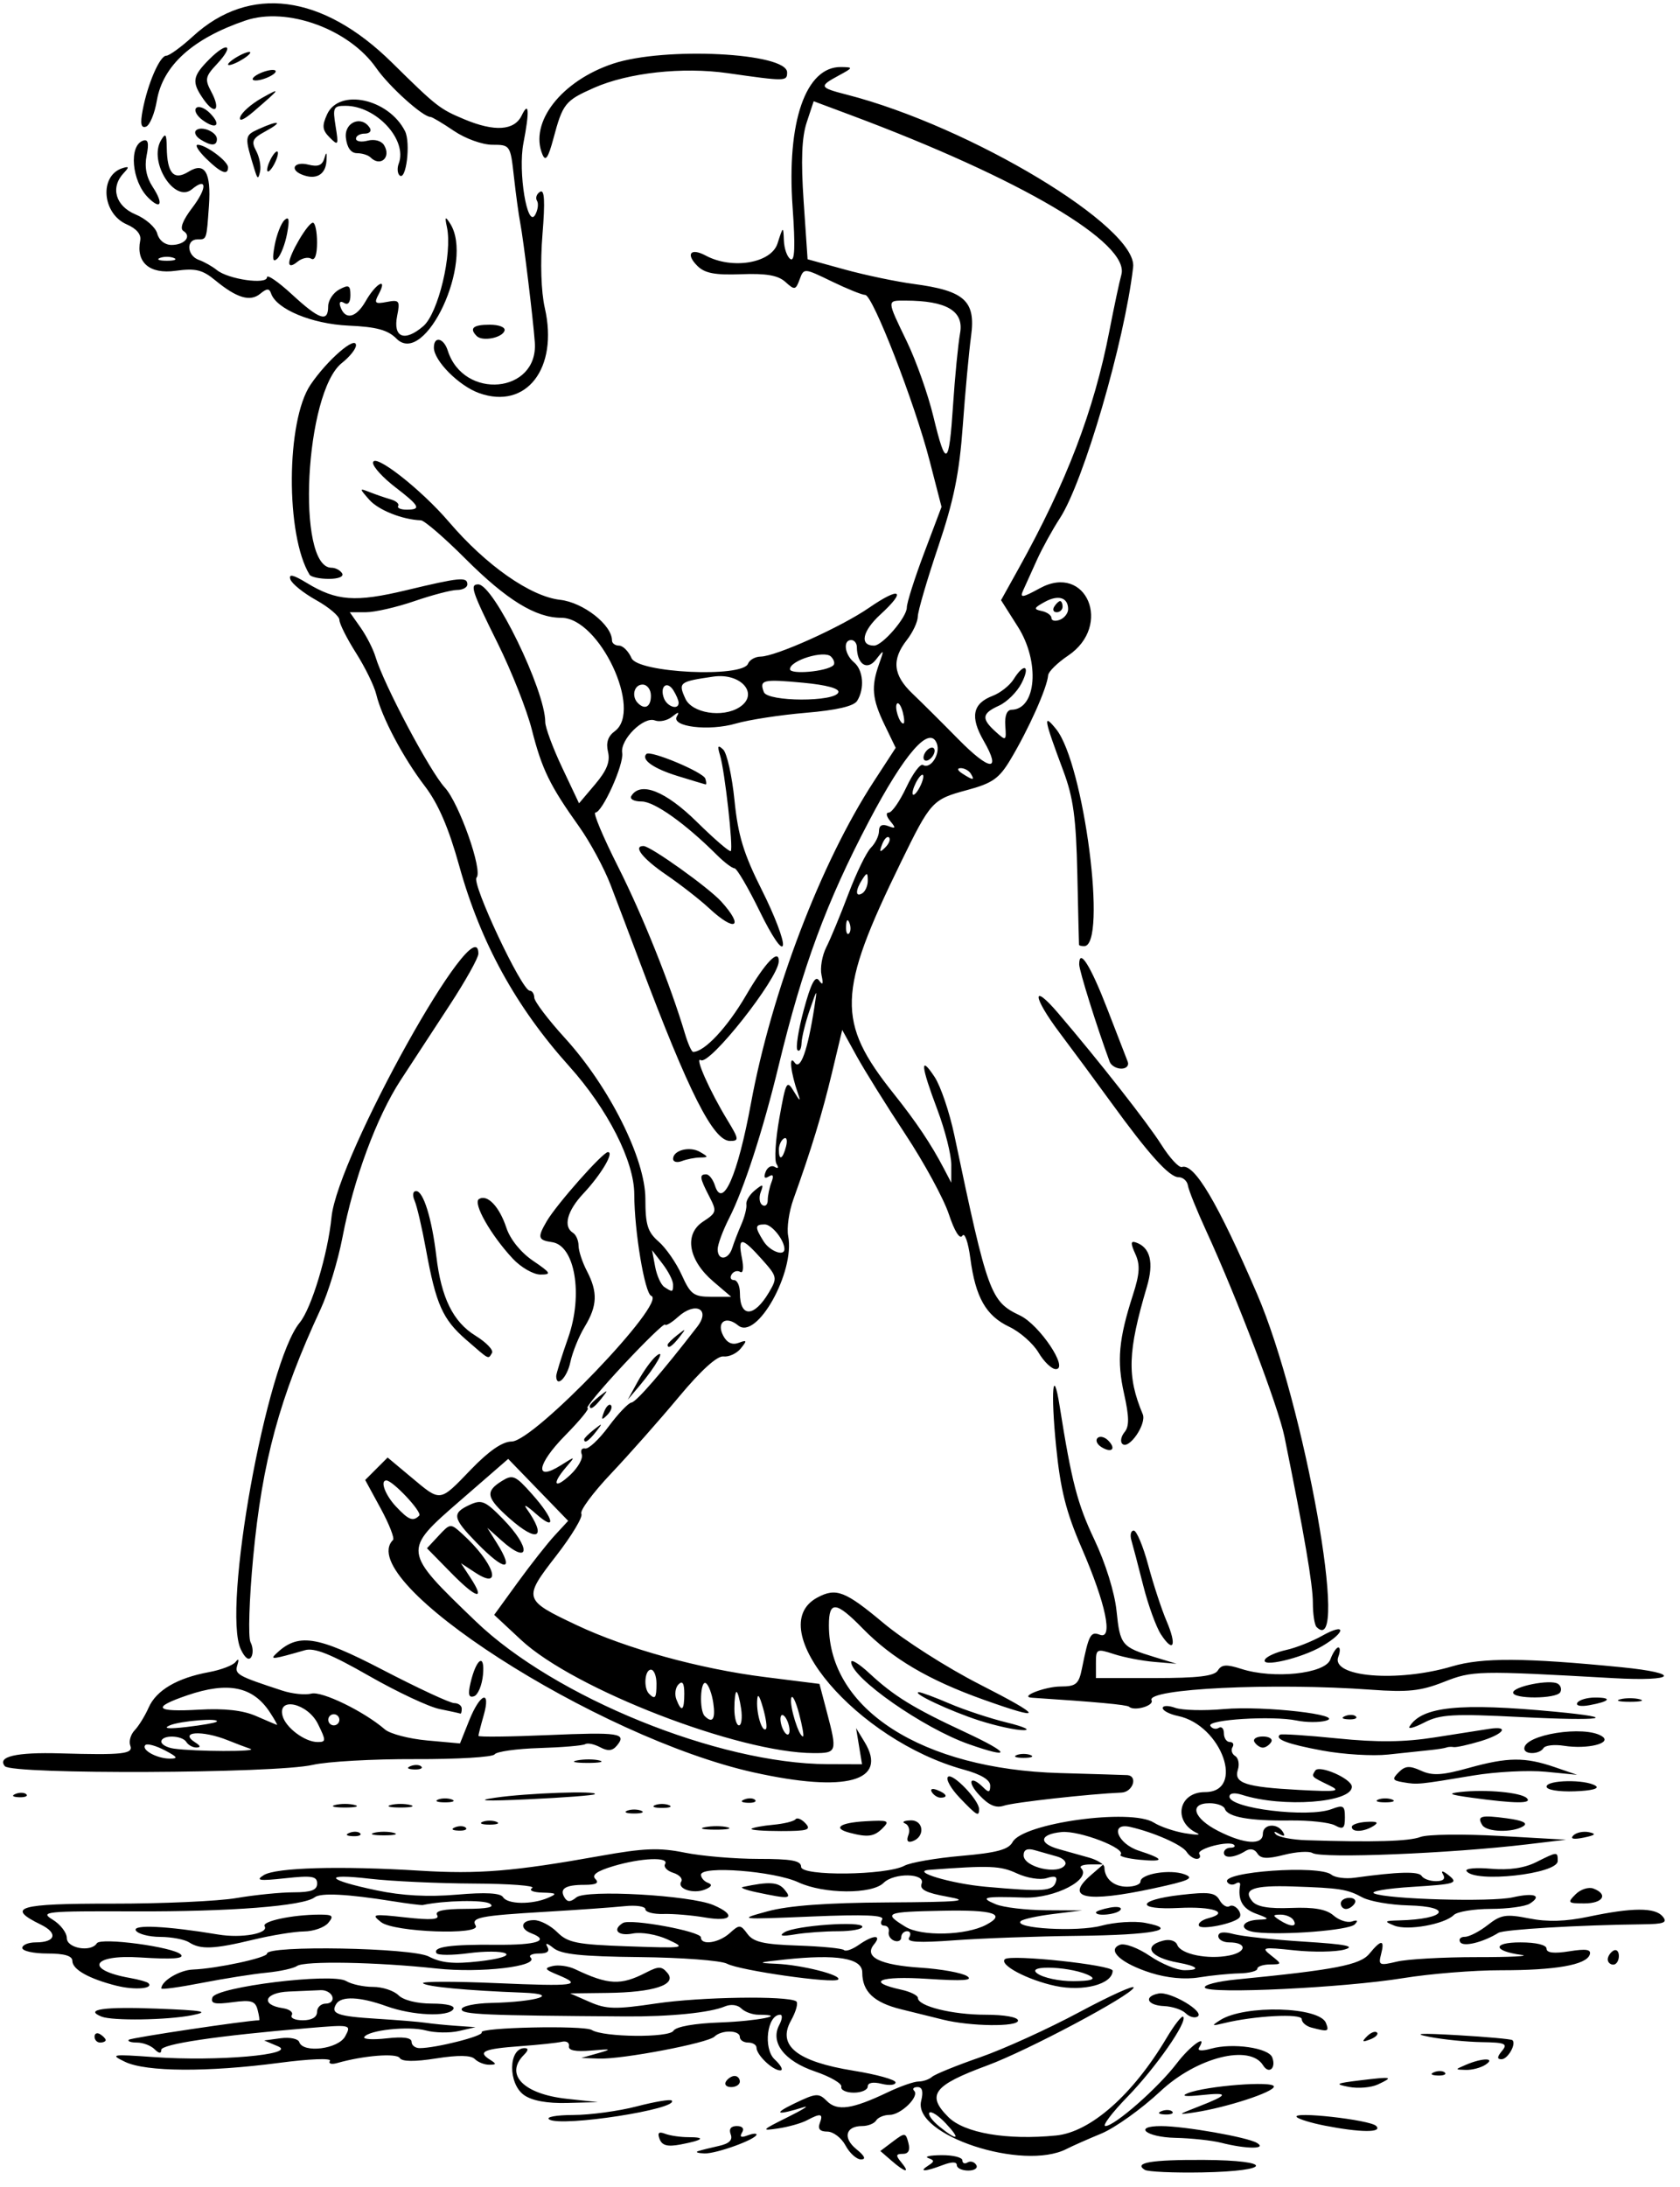 <?xml version="1.0" encoding="UTF-8"?>
<svg version="1.1" viewBox="0 0 283.12 368.44" xmlns="http://www.w3.org/2000/svg">
<path d="m192.93 365.51c-1.957-1.211 1.086-1.722 9.973-1.674 11.855 0.064 11.604 1.886-0.289 2.102-4.805 0.087-9.163-0.106-9.684-0.428zm-42.672-1.53-1.899-1.647 2.124-1.602c2.025-1.528 2.146-1.516 2.605 0.241 0.324 1.238 0.012 1.843-0.951 1.843-1.168 0-1.217 0.261-0.266 1.406 1.581 1.905 0.713 1.776-1.612-0.241zm6.171 0.809c1.079-0.684 1.079-0.881 0-1.268-0.703-0.252 0.304-0.472 2.238-0.488 1.934-0.016 3.516 0.375 3.516 0.869s0.393 0.656 0.873 0.36c0.48-0.297 1.138-0.111 1.462 0.413 0.326 0.528-0.273 0.953-1.341 0.953-1.062 0-1.93-0.411-1.93-0.914 0-0.594-0.842-0.594-2.405 0-2.957 1.124-4.124 1.161-2.411 0.076zm-13.934-3.38c-0.69-1.289-2.072-2.344-3.071-2.344-1.23 0-1.643-0.454-1.277-1.406 0.629-1.639 0.173-1.746-2.147-0.505-0.926 0.496-3.113 1.115-4.86 1.377-2.942 0.441-2.83 0.304 1.512-1.852 2.578-1.28 3.844-2.063 2.812-1.739-4.588 1.439-5.303 1.174-1.619-0.599 3.693-1.778 4.125-1.81 5.525-0.409 1.727 1.727 4.265 1.358 10.217-1.484 2.096-1.001 4.438-1.82 5.203-1.82s1.792-0.355 2.282-0.79c0.49-0.434 4.13-1.914 8.089-3.288 3.959-1.374 11.474-4.791 16.7-7.592 5.226-2.801 9.359-4.667 9.186-4.147-0.445 1.335-17.9 10.615-24.647 13.104-9.111 3.361-10.324 4.96-6.591 8.693 2.709 2.709 9.87 3.935 18.177 3.112 5.793-0.574 12.924-6.864 18.592-16.4 1.317-2.215 2.584-3.837 2.816-3.604 0.799 0.799-4.617 8.574-9.396 13.49-2.631 2.707-4.3 4.922-3.708 4.922 1.553 0 8.883-6.436 12.012-10.547 2.307-3.031 5.301-5.131 3.76-2.638-0.326 0.528 0.491 0.587 2.054 0.147 3.594-1.01 9.665-0.142 10.284 1.471 0.699 1.821-0.567 2.917-1.544 1.336-2.232-3.612-11.174-1.353-17.294 4.37-3.172 2.966-7.657 6.174-9.965 7.129-2.309 0.955-4.93 2.115-5.825 2.578-7.371 3.809-25.98-2.319-24.535-8.079 0.394-1.569 0.194-2.329-0.611-2.329-0.657 0-0.913 0.282-0.568 0.627 0.946 0.946-2.241 4.06-4.154 4.06-0.921 0-1.935 0.422-2.254 0.938-0.319 0.516-1.373 0.938-2.344 0.938-2.81 0-3.317 2.012-0.983 3.902 1.41 1.142 1.672 1.723 0.776 1.723-0.743 0-1.916-1.055-2.606-2.344zm16.878-3.746c-1.209-1.287-2.443-2.095-2.741-1.794-0.299 0.3 0.453 1.353 1.67 2.34 3.111 2.522 3.681 2.232 1.071-0.546zm-41.722 4.692c0.516-0.172 2.083-0.565 3.482-0.873 1.757-0.387 2.379-0.993 2.009-1.957-0.343-0.893 0.028-1.397 1.026-1.397 0.954 0 1.298 0.427 0.884 1.097-0.456 0.737-0.167 0.901 0.882 0.498 0.858-0.329 1.56-0.407 1.56-0.172 0 0.801-6.786 3.265-8.786 3.19-1.097-0.041-1.573-0.215-1.057-0.387zm-6.488-2.028c-0.408-1.064-0.152-1.312 0.929-0.897 0.821 0.315 2.584 0.573 3.917 0.573 3.053 0 2.514 0.502-1.32 1.231-2.193 0.417-3.109 0.181-3.526-0.907zm94.613 0.614c-1.547-0.394-5.027-0.766-7.734-0.827-4.944-0.111-7.171-1.992-2.344-1.979 3.935 0.011 14.448 1.854 16.106 2.825 1.843 1.079-1.759 1.067-6.028-0.019zm17.449-2.888c-2.263-0.444-4.372-1.09-4.688-1.434-0.942-1.029 12.336 0.451 13.376 1.491 1.155 1.155-2.645 1.131-8.688-0.056zm-130.66-1.032c-0.648-0.411 1.138-0.745 4.031-0.753 2.857-7e-3 7.663-0.657 10.68-1.443 3.018-0.786 5.68-1.236 5.917-0.999 1.417 1.417-18.556 4.511-20.628 3.195zm103.19-1.407c0.677-0.271 1.485-0.238 1.797 0.074 0.312 0.312-0.242 0.533-1.23 0.492-1.092-0.045-1.314-0.267-0.566-0.566zm6.199-0.756c5.155-2.006 5.263-2.447 0.474-1.936-2.652 0.283-3.476 0.167-2.278-0.32 3.05-1.24 14.531-2.132 14.531-1.128 0 0.931-7.966 3.529-13.329 4.346-2.98 0.454-2.961 0.424 0.602-0.963zm-113.63-1.938c-2.731-1.913-2.671-7.916 0.079-7.916 0.686 0 0.652 0.372-0.1 1.125-3.313 3.313-0.088 6.621 7.222 7.409l5.247 0.565-5.182 0.138c-3.366 0.089-5.912-0.373-7.266-1.322zm53.463-1.408c0.129-0.546-1.868-1.706-4.438-2.578-5.193-1.763-7.596-4.901-6.015-7.855 0.5-0.935 0.566-1.7 0.145-1.7-2.201 0-2.903 5.69-0.929 7.529 1.09 1.015 1.51 1.846 0.934 1.846-1.268 0-3.994-2.605-3.994-3.817 0-0.479-0.633-0.871-1.406-0.871s-1.406-0.422-1.406-0.938c0-1.18-3.076-1.23-4.266-0.069-1.131 1.103-15.61 3.855-19.51 3.708l-2.943-0.111 2.812-0.793c2.462-0.694 2.32-0.75-1.141-0.451-2.628 0.227-3.885-0.02-3.75-0.737 0.112-0.593-0.43-0.927-1.203-0.742-0.773 0.185-3.92 0.519-6.992 0.742-6.142 0.446-7.246 0.925-5.168 2.239 1.196 0.756 1.186 0.874-0.074 0.887-0.799 7e-3 -1.891-0.424-2.427-0.96-0.654-0.654-2.795-0.687-6.516-0.102-3.631 0.572-5.744 0.549-6.129-0.065-0.544-0.87-6.092-0.427-10.546 0.841-0.967 0.275-1.518 0.112-1.224-0.364 0.301-0.487-3.435-0.341-8.555 0.335-12.067 1.592-22.438 1.524-25.964-0.169-2.619-1.258-2.282-1.313 4.922-0.798 10.55 0.755 24.14-0.428 20.859-1.815l-2.344-0.991 2.785-0.375c1.532-0.206 2.938 0.084 3.125 0.645 0.644 1.932 6.593 1.184 7.747-0.974 1.058-1.977 1.004-1.989-6.295-1.374-15.286 1.287-24.706 2.687-24.706 3.672 0 0.656-0.393 0.616-1.125-0.116-0.619-0.619-1.955-1.125-2.969-1.125-1.014 0-1.631-0.212-1.372-0.472 0.338-0.338 20.032-3.278 21.959-3.278 0.113 0-0.003-0.799-0.258-1.775-0.389-1.487-1.079-1.692-4.256-1.266-2.982 0.4-3.699 0.228-3.357-0.803 0.594-1.79 20.184-4.197 22.536-2.769 0.895 0.544 2.929 0.988 4.52 0.988 1.591 0 3.525 0.633 4.298 1.406 0.832 0.832 3.124 1.406 5.613 1.406 2.566 0 3.981 0.366 3.628 0.938-0.833 1.347-6.873 1.081-11.25-0.496-4.469-1.61-7.628-1.751-8.476-0.379-1.017 1.645 0.165 2.077 6.821 2.49 3.489 0.217 7.186 0.521 8.218 0.676 1.031 0.155 3.352 0.386 5.156 0.513l3.281 0.231-2.812 0.647c-1.547 0.356-4.05 0.313-5.562-0.095-2.913-0.785-9.654-0.066-10.379 1.107-0.237 0.384 1.46 0.484 3.771 0.224 2.778-0.313 4.202-0.115 4.202 0.586 0 0.583 0.612 1.059 1.36 1.059 2.751 0 10.828-2.053 10.456-2.657-0.515-0.837 17.224-1.217 18.549-0.398 1.996 1.234 13.019 1.341 13.765 0.134 0.433-0.701 3.51-1.246 7.926-1.405 6.243-0.225 11.546-1.298 6.413-1.298-1.014 0-2.322-0.478-2.906-1.062-0.617-0.617-1.775-0.759-2.766-0.337-2.484 1.056-9.206 1.734-16.704 1.685-23.81-0.158-27.656-0.325-27.656-1.206 0-0.525 2.215-1.004 4.922-1.065 7.807-0.176 11.893-1.492 5.391-1.736-9.402-0.353-16.287-1.002-16.819-1.586-0.289-0.317 5.276-0.326 12.366-0.019 13.336 0.576 14.681 0.393 10.312-1.406-2.182-0.899-2.307-1.125-0.814-1.476 0.97-0.228 2.658 0.011 3.75 0.531 5.619 2.673 7.712 2.773 11.97 0.573 2.127-1.099 2.647-1.087 3.618 0.082 1.628 1.962-2.284 3.253-10.147 3.349l-6.267 0.076 3.281 1.438c2.836 1.243 4.362 1.278 11.25 0.257 7.464-1.107 21.998-1.331 23.562-0.365 0.386 0.238-0.012 1.711-0.884 3.273-2.344 4.199 1.025 6.884 10.569 8.424 3.885 0.627 7.064 1.512 7.064 1.966s-1.055 0.562-2.344 0.238c-1.444-0.362-2.344-0.189-2.344 0.451 0 0.572-1.055 1.039-2.344 1.039s-2.238-0.446-2.109-0.992zm-88.359-12.602c0-0.773 0.668-1.406 1.484-1.406 0.816 0 1.309-0.527 1.094-1.172-0.215-0.645-1.094-1.137-1.953-1.094-0.859 0.043-3.285 0.148-5.391 0.234-4.094 0.167-4.838 2.238-1.006 2.801 1.127 0.166 1.808 0.693 1.512 1.172-0.296 0.479 0.542 0.87 1.861 0.87 1.508 0 2.399-0.523 2.399-1.406zm173.91 12.63c-2.479-0.474-2.256-0.606 1.875-1.108 5.434-0.661 5.744-0.589 2.979 0.697-1.123 0.522-3.307 0.707-4.854 0.411zm-105-0.911c0.319-0.516 0.976-0.938 1.462-0.938 0.485 0 0.882 0.422 0.882 0.938 0 0.516-0.658 0.938-1.462 0.938s-1.201-0.422-0.882-0.938zm119.36-1.578c0.677-0.271 1.485-0.238 1.797 0.074 0.312 0.312-0.242 0.533-1.23 0.492-1.092-0.045-1.314-0.267-0.566-0.566zm5.332-1.235c2.803-1.204 5.145-1.204 3.281 0-0.773 0.5-2.25 0.886-3.281 0.857-1.875-0.052-1.875-0.052 0-0.857zm6.094-2.344c1.009-1.216 0.549-1.416-3.401-1.476-2.512-0.038-6.466-0.434-8.787-0.879-3.018-0.579-1.683-0.663 4.688-0.295 4.898 0.283 9.064 0.661 9.256 0.839 0.692 0.64-0.783 3.217-1.842 3.217-0.779 0-0.755-0.393 0.085-1.406zm-237.19-2.399c0-0.546 0.422-0.732 0.938-0.413s0.938 0.765 0.938 0.993-0.422 0.413-0.938 0.413-0.938-0.447-0.938-0.993zm214.44-0.061c0.636-0.641 1.392-0.929 1.681-0.64 0.289 0.289-0.232 0.813-1.156 1.165-1.336 0.509-1.444 0.401-0.525-0.525zm-9.359-1.467c-0.902-0.236-1.641-0.878-1.641-1.428 0-0.993-8.001-0.573-13.125 0.688-2.071 0.51-2.142 0.449-0.613-0.522 4.132-2.624 16.762-2.274 17.824 0.493 0.557 1.451 0.379 1.506-2.445 0.768zm-62.109-1.342c-1.547-0.387-4.711-1.17-7.031-1.739-4.595-1.127-6.562-2.986-6.562-6.201 0-2.418-4.257-3.124-13.125-2.177-4.508 0.481-4.684 0.57-1.406 0.708 4.331 0.183 11.192 1.924 10.461 2.656-0.733 0.733-16.589-1.523-18.72-2.664-1.005-0.538-7.615-1.04-14.688-1.115-9.882-0.105-13.26-0.462-14.589-1.542-0.993-0.807-1.43-0.907-1.026-0.234 0.479 0.797 0.037 1.172-1.383 1.172-1.148 0-1.783 0.303-1.413 0.674 1.493 1.493-8.436 2.657-15.83 1.855-10.159-1.102-22.268-1.321-23.546-0.427-0.575 0.402-2.896 0.911-5.156 1.129-2.261 0.219-7.169 0.995-10.907 1.724-3.738 0.73-6.797 1.149-6.797 0.931 0-1.266 3.067-3.099 5.329-3.187 4.008-0.154 12.483-1.978 12.483-2.687 0-1.435 24.383-0.995 27.258 0.492 2.129 1.101 4.199 1.298 8.515 0.809 3.294-0.373 5.16-0.936 4.418-1.334-0.707-0.379-3.52-0.392-6.252-0.028-2.732 0.363-5.153 0.36-5.38-8e-3 -0.66-1.067 2.318-1.484 10.111-1.415 6.808 0.06 9.099-0.698 5.861-1.94-2.032-0.779-1.728-2.214 0.469-2.214 1.031 0 2.791 0.916 3.911 2.036 1.779 1.779 3.288 2.079 11.953 2.379 9.718 0.336 9.851 0.313 6.636-1.161-1.839-0.843-4.415-1.281-5.859-0.996-2.485 0.489-3.535-0.619-1.676-1.768 1.273-0.787 13.16 1.398 13.16 2.418 0 1.396 3.017 0.946 4.863-0.724 1.619-1.465 1.81-1.455 2.982 0.148 0.995 1.36 2.747 1.763 8.5 1.955 3.986 0.133 7.479 0.473 7.762 0.756s1.397-0.104 2.475-0.859c2.469-1.729 3.988-1.783 2.584-0.091-1.751 2.11 0.982 3.472 7.863 3.922 3.43 0.224 6.944 0.859 7.807 1.412 1.151 0.736-0.636 0.861-6.695 0.466-8.052-0.525-10.48 0.488-4.381 1.828 1.541 0.338 2.802 0.962 2.802 1.387 0 1.39 5.796 2.83 11.39 2.83 3.211 0 5.485 0.409 5.485 0.986 0 1.09-8.069 0.988-12.656-0.161zm-141.8-0.51c-2.982-1.202 0.386-1.69 9.289-1.345 7.954 0.309 9.026 0.51 5.952 1.118-4.171 0.825-13.416 0.962-15.24 0.227zm182.72-0.556c-0.607-0.607-2.257-1.155-3.666-1.216-2.857-0.125-3.486-1.619-0.893-2.119 1.985-0.382 7.842 3.092 6.555 3.888-0.491 0.303-1.389 0.054-1.996-0.553zm-180.13-4.627c-4.678-1.172-7.5-2.751-7.5-4.196 0-0.854-1.332-1.248-4.219-1.248-2.32 0-4.219-0.422-4.219-0.938 0-0.516 1.03-0.938 2.288-0.938 3.326 0 3.768-1.563 0.846-2.987-5.995-2.922-3.831-3.559 12.025-3.538 8.42 0.011 17.841-0.412 20.935-0.941s7.418-0.963 9.609-0.966c2.995-4e-3 3.984-0.371 3.984-1.479 0-1.237-0.866-1.38-5.391-0.889-4.375 0.475-5.055 0.375-3.608-0.527 2.053-1.281 12.813-1.586 26.342-0.748 9.843 0.61 15.784 0.121 30.469-2.506 7.269-1.301 9.864-1.399 14.119-0.537 2.867 0.581 8.457 1.056 12.422 1.056 5.626 0 7.209 0.294 7.209 1.34 0 1.607 14.358 1.446 17.426-0.196 1.005-0.538 5.315-1.282 9.578-1.654 5.961-0.52 7.954-1.055 8.629-2.317 1.719-3.213 19.945-5.727 23.811-3.285 1.079 0.682 3.439 1.487 5.244 1.789s2.749 0.307 2.099 0.01c-4.194-1.913-3.265-6.939 1.283-6.939 6.833 0 2.826-11.283-4.553-12.822-1.418-0.296-2.578-0.896-2.578-1.335 0-0.438 0.949-0.456 2.109-0.038 1.16 0.417 4.852 0.512 8.203 0.211 6.659-0.598 20.667 1.002 17.175 1.962-1.124 0.309-3.338 0.293-4.919-0.036-4.063-0.845-15.194-0.153-14.54 0.904 0.297 0.48 0.932 0.63 1.412 0.333 0.48-0.297 0.873 0.118 0.873 0.922 0 0.804 0.447 1.462 0.993 1.462 0.546 0 0.75 0.393 0.453 0.873-0.297 0.48-0.093 1.148 0.452 1.485 0.545 0.337 0.75 1.371 0.456 2.297-0.723 2.279 1.236 2.929 10.302 3.416 6.367 0.342 7.146 0.231 5.156-0.737-3.146-1.53-3.078-1.459-2.429-2.508 0.652-1.056 6.179 1.368 6.179 2.71 0 2.698-11.677 3.556-18.516 1.36-1.278-0.41-2.109-0.289-2.109 0.306 0 1.984 13.255 3.602 17.206 2.1 1.983-0.754 2.247-0.591 2.247 1.392 0 1.871-0.282 2.096-1.683 1.345-0.926-0.496-4.354-0.865-7.617-0.822-6.741 0.09-10.47-0.578-10.931-1.959-0.174-0.521-1.335-0.947-2.581-0.947-3.518 0-2.732 2.537 1.447 4.668 4.404 2.247 7.537 2.45 7.537 0.488 0-1.655 2.405-1.887 3.371-0.324 0.45 0.728 0.238 0.832-0.648 0.318-0.78-0.452-0.998-0.416-0.534 0.089 0.431 0.469 2.751 0.917 5.156 0.994 11.298 0.363 17.265 0.192 19.219-0.55 1.171-0.445 7.169-0.523 13.329-0.173l11.201 0.636-6.562 0.782c-12.946 1.543-34.621 2.419-36.169 1.462-0.574-0.355-2.733-0.217-4.797 0.307-2.864 0.727-3.928 0.669-4.492-0.243-0.458-0.741-1.224-0.893-2.015-0.399-1.835 1.145-3.62 1.292-3.62 0.298 0-0.47 0.492-0.855 1.094-0.855s0.88-0.214 0.618-0.475c-0.806-0.806-6.401 0.652-5.86 1.527 0.28 0.453 0.083 0.823-0.437 0.823-0.52 0-1.284-0.527-1.696-1.172-0.763-1.193-5.53-3.3-9.515-4.207-3.512-0.799-2.188 2.819 1.465 4.005 4.357 1.414 4.41 1.929 0.157 1.524-2.059-0.196-3.521-0.58-3.248-0.853 1.038-1.038-6.938-4.102-9.932-3.815-3.723 0.357-3.976 1.897-0.472 2.877 1.383 0.387 3.674 1.03 5.092 1.429 1.418 0.399 2.585 1.137 2.592 1.641 0.03 1.919 1.589 3.259 3.791 3.259 1.259 0 2.288-0.388 2.288-0.863 0-1.304 4.98-2.128 7.415-1.227 1.757 0.65 0.811 1.08-5.234 2.379-11.395 2.449-15.052 1.682-10.56-2.214l2.104-1.825h-2.175c-1.196 0-1.9 0.274-1.565 0.61 1.875 1.875-4.417 5.146-9.559 4.97-6.835-0.234-7.647-0.043-4.801 1.13 1.289 0.531 5.086 0.982 8.438 1.002l6.094 0.036-4.864 0.6c-2.675 0.33-5.137 0.872-5.47 1.205-1.241 1.241 9.558 1.852 13.582 0.769 2.245-0.605 5.567-0.82 7.383-0.48 6.048 1.135 1.288 2.049-11.387 2.187-6.803 0.074-16.123 0.41-20.71 0.747-6.138 0.451-8.165 0.33-7.679-0.457 0.363-0.588 0.214-1.069-0.332-1.069s-0.993 0.457-0.993 1.016c0 0.559-0.527 0.822-1.172 0.586-0.645-0.236-1.066-0.904-0.938-1.484 0.129-0.58-0.212-1.055-0.758-1.055-0.546 0-0.705-0.465-0.354-1.033 0.459-0.743-2.886-0.886-11.898-0.508-12.379 0.518-12.472 0.507-7.38-0.882 3.5-0.955 9.975-1.434 20.156-1.491 12.327-0.069 14.132-0.24 10.132-0.96-3.631-0.653-4.737-1.218-4.353-2.219 0.677-1.764-4.659-1.857-6.415-0.112-1.959 1.948-10.083 1.892-14.364-0.098-4.071-1.892-16.406-2.849-16.406-1.273 0 0.506 0.527 1.117 1.172 1.358 0.795 0.297 0.645 0.656-0.469 1.116-1.983 0.82-4.786-0.1-4.03-1.323 0.298-0.482-0.314-1.148-1.36-1.48s-1.66-0.995-1.365-1.474c0.768-1.243-4.037-1.049-8.723 0.353-2.774 0.83-3.695 1.494-3.016 2.173 0.68 0.68 0.11 0.978-1.865 0.978-3.242 0-4.255 0.662-3.323 2.171 0.471 0.762 1.006 0.746 1.976-0.058 1.638-1.359 19.214-0.369 23.113 1.302 3.898 1.671 3.098 2.858-1.406 2.085-2.191-0.376-5.356-0.643-7.031-0.593-1.676 0.05-3.047-0.308-3.047-0.797 0-0.489-1.582-0.721-3.516-0.517-1.934 0.204-7.945 0.632-13.359 0.95-10.988 0.647-12.566 0.96-11.723 2.325 1.023 1.655-13.761 1.117-15.933-0.58-1.735-1.355-1.428-1.415 4.105-0.802 4.299 0.476 5.799 0.369 5.335-0.381-0.445-0.72 1.043-1.048 4.801-1.058 3.709-0.01 5.008-0.291 4.073-0.883-1.063-0.672-7.637-0.537-11.283 0.233-0.258 0.054-2.514-0.228-5.013-0.627-7.748-1.238-12.207-1.463-13.227-0.667-1.877 1.465-14.217 2.427-30.325 2.364-15.036-0.058-16.046 0.043-13.828 1.389 1.316 0.799 2.393 2.198 2.393 3.11 0 1.727 4.096 2.435 5.061 0.875 0.637-1.03 12.949 0.621 14.158 1.898 0.656 0.693-1.421 0.839-6.925 0.486-8.119-0.521-9.352 2.098-1.631 3.464 1.481 0.262 2.87 0.654 3.087 0.871 0.931 0.931-2.293 1.201-5.312 0.445zm146.48-10.272c3.485-1.832 1.302-2.546-7.263-2.378-9.733 0.191-10.129 0.36-6.329 2.698 2.699 1.661 10.158 1.485 13.592-0.32zm-73.828-4.547c1.616-0.694 1.486-0.817-0.938-0.886-1.608-0.046-2.344-0.379-1.718-0.777 0.602-0.383-3.828-0.718-9.844-0.745-6.016-0.027-13.892-0.392-17.501-0.811-8.094-0.94-7.471 0.148 1.119 1.955 4.309 0.907 8.7 1.141 13.523 0.724 4.869-0.422 7.348-0.285 7.79 0.429 0.752 1.217 4.854 1.277 7.568 0.11zm85.584-2.676c0.301-0.914-0.131-1.096-1.543-0.648-1.096 0.348-3.317-7e-3 -5.033-0.803-2.769-1.285-4.539-1.356-14.743-0.592-3.293 0.247 3.642 2.327 9.499 2.849 9.794 0.873 11.3 0.77 11.82-0.806zm1.561-2.881c0.296-0.479-0.312-1.111-1.351-1.406-1.039-0.295-2.732-0.776-3.764-1.068-1.276-0.362-1.875-0.084-1.875 0.869 0 2.005 5.905 3.361 6.989 1.606zm-1.629 20.395c-4.708-1.007-9.528-3.557-8.515-4.505 0.923-0.863 18.155 0.975 18.155 1.936 0 2.262-4.929 3.576-9.64 2.569zm5.89-1.654c-2.699-1.578-11.072-2.004-8.961-0.456 1.001 0.734 3.743 1.322 6.094 1.306 2.904-0.019 3.823-0.292 2.868-0.851zm19.297 1.944c-0.276-0.447 2.125-1.068 5.335-1.382 16.628-1.624 20.836-2.441 22.393-4.343 1.999-2.443 2.62-2.411 1.963 0.1-0.485 1.853-0.287 1.946 2.666 1.239 1.754-0.42 7.83-0.76 13.502-0.756 5.672 4e-3 9.047-0.165 7.5-0.374-4.832-0.654-4.962-2.111-0.188-2.111 2.645 0 4.406 0.423 4.406 1.057 0 0.712 1.251 0.857 3.836 0.444 2.861-0.457 3.737-0.315 3.446 0.559-0.578 1.734-5.779 2.647-15.004 2.634-4.505-7e-3 -11.888 0.589-16.406 1.323-10.054 1.632-32.76 2.725-33.45 1.61zm-9.099-2.488c-5.035-1.599-7.514-3.852-5.21-4.736 0.798-0.306 3.05 0.532 5.011 1.864 1.959 1.331 4.588 2.42 5.844 2.42 2.85 0 2.282-0.674-1.083-1.284-4.673-0.847-5.991-2.781-2.515-3.69 1.131-0.296 2.128 5e-3 2.404 0.723 0.603 1.571 5.165 2.492 8.774 1.77 3-0.6 2.971-2.206-0.04-2.206-1.001 0-1.82-0.471-1.82-1.047 0-0.685 0.89-0.807 2.578-0.352 1.418 0.382 6.797 0.959 11.953 1.281 6.956 0.435 8.689 0.778 6.718 1.327-1.461 0.407-5.258 0.466-8.438 0.129-5.381-0.569-5.651-0.509-3.906 0.87 1.857 1.467 1.855 1.482-0.234 1.511-1.16 0.016-2.109 0.346-2.109 0.733 0 0.387-1.371 0.734-3.047 0.771-1.676 0.037-4.734 0.343-6.797 0.679-2.344 0.382-5.374 0.096-8.083-0.764zm76.989-2.271c0-0.485 0.422-1.143 0.938-1.462 0.516-0.319 0.938 0.078 0.938 0.882s-0.422 1.462-0.938 1.462c-0.516 0-0.938-0.397-0.938-0.882zm-239.06-2.868c-0.773-0.5-2.963-0.915-4.867-0.923-1.903-7e-3 -3.755-0.491-4.115-1.074-0.652-1.055 5.257-0.767 13.901 0.677 3.912 0.654 8.549-0.179 7.794-1.4-0.516-0.836 4.672-1.94 9.198-1.957 2.288-8e-3 2.517 0.201 1.526 1.396-0.642 0.773-2.486 1.421-4.099 1.44-1.613 0.018-5.463 0.645-8.557 1.392-6.603 1.594-8.864 1.689-10.781 0.45zm214.2-0.036c-0.306-0.496 0.044-0.902 0.778-0.902 0.734 0 2.472-0.895 3.862-1.988 2.216-1.743 3.075-1.88 6.976-1.108 3.1 0.613 6.138 0.523 10.021-0.296 7.395-1.56 11.21-1.569 12.488-0.029 0.857 1.033 0.229 1.276-3.401 1.315-10.603 0.115-23.366 0.869-24.282 1.435-2.606 1.611-5.919 2.419-6.442 1.572zm-113.88-1.667c1.801-1.139 13.125-1.946 13.125-0.935 0 0.42-1.846 0.763-4.102 0.763s-5.525 0.239-7.266 0.531c-2.195 0.369-2.733 0.259-1.758-0.359zm79.437-2e-3c-2.973-0.342-2.548-2.008 0.54-2.12 1.808-0.065 1.746-0.187-0.524-1.016-2.277-0.832-3.102-2.329-2.666-4.839 0.074-0.425-0.269-0.524-0.762-0.219-0.493 0.305-1.125 0.183-1.405-0.27-1.074-1.738 15.508-2.908 17.552-1.238 0.61 0.498 2.374 0.73 3.921 0.516 7.317-1.013 10.789-1.105 11.287-0.3 0.299 0.483 1.387 0.878 2.418 0.878 1.25 0 1.641-0.39 1.171-1.172-0.406-0.675 0.033-0.576 1.035 0.234 1.587 1.283 1.048 1.449-6.148 1.895-4.338 0.269-7.254 0.768-6.481 1.111 2.23 0.987 19.714 1.479 23.359 0.657 3.63-0.819 5.022-0.303 2.864 1.062-0.758 0.48-3.72 0.879-6.582 0.887-2.862 7e-3 -5.658 0.469-6.213 1.025-1.57 1.57-7.811 2.684-10.027 1.789-1.782-0.719-1.694-0.813 0.818-0.878 7.942-0.204 9.222-2.335 1.519-2.529-3.027-0.076-6.505-0.683-7.73-1.349-2.545-1.383-3.772-1.575-11.733-1.84-6.638-0.221-8.5 0.461-6.814 2.493 0.776 0.935 2.764 1.277 6.553 1.128 3.857-0.152 5.932 0.216 7.135 1.264 0.933 0.814 2.329 1.27 3.102 1.016 0.948-0.313 1.101-0.151 0.469 0.496-0.959 0.982-11.992 1.856-16.657 1.32zm6.344-2.046c-0.319-0.516-1.293-0.931-2.165-0.923-1.366 0.012-1.391 0.14-0.179 0.923 1.836 1.187 3.077 1.187 2.344 0zm-15.914 0.975c-0.259-0.419 0.455-1.004 1.587-1.3 3.711-0.97 0.706-2.013-4.963-1.722-7.35 0.377-7.187-1.33 0.209-2.188 4.818-0.559 5.902-0.418 6.62 0.865 0.472 0.844 1.225 1.307 1.673 1.03 0.876-0.541 2.359 1.238 1.635 1.962-0.989 0.989-6.325 2.057-6.761 1.353zm-17.367-2.272c0-0.198 1.042-0.559 2.315-0.802 1.273-0.243 2.092-0.082 1.82 0.359-0.48 0.777-4.135 1.168-4.135 0.443zm41.25-1.516c0-0.516 0.658-0.938 1.462-0.938s1.201 0.422 0.882 0.938c-0.319 0.516-0.976 0.938-1.462 0.938-0.485 0-0.882-0.422-0.882-0.938zm39.57-1.534c0.844-0.844 2.2-1.279 3.013-0.967 2.548 0.978 1.614 2.501-1.534 2.501-2.791 0-2.9-0.114-1.479-1.534zm-138.01-0.34c-1.805-0.38-2.859-0.781-2.344-0.891 4.407-0.943 5.974-0.852 7.019 0.407 1.339 1.613 0.903 1.658-4.675 0.484zm119.63-3.589c-0.264-0.427 1.588-0.597 4.116-0.377 3.039 0.264 5.614-0.108 7.6-1.099 3.643-1.818 3.653-1.818 3.653-0.201 0 2.201-14.095 3.739-15.369 1.677zm-94.052-6.066c0.311-0.81 0.062-1.679-0.554-1.929-0.616-0.25-0.207-0.489 0.907-0.529 2.247-0.082 2.508 2.789 0.32 3.519-0.809 0.27-1.043-0.099-0.674-1.06zm112.06 0.076c0.5-0.5 1.692-0.743 2.649-0.54 1.289 0.273 1.053 0.509-0.909 0.909-1.711 0.349-2.327 0.218-1.74-0.369zm-206.26-0.436c0.677-0.271 1.485-0.238 1.797 0.074 0.312 0.312-0.242 0.533-1.23 0.492-1.092-0.045-1.314-0.267-0.566-0.566zm4.16-6e-3c0.902-0.236 2.379-0.236 3.281 0 0.902 0.236 0.164 0.429-1.641 0.429-1.805 0-2.543-0.193-1.641-0.429zm80.156 0c-2.969-0.776-1.714-1.693 2.657-1.944 3.835-0.22 4.144-0.094 2.879 1.172-1.422 1.422-2.483 1.57-5.536 0.772zm-66.504-0.932c0.677-0.271 1.485-0.238 1.797 0.074 0.312 0.312-0.242 0.533-1.23 0.492-1.092-0.045-1.314-0.267-0.566-0.566zm42.14-0.023c1.166-0.224 2.854-0.216 3.75 0.019 0.896 0.235-0.058 0.418-2.12 0.408-2.062-0.01-2.796-0.202-1.63-0.427zm7.802 0.284c0.215-0.209 1.867-0.516 3.672-0.683s3.492-0.582 3.75-0.923c0.258-0.341 1.013-0.034 1.678 0.683 1.022 1.101 0.38 1.302-4.141 1.302-2.942 0-5.174-0.171-4.959-0.379zm101.17-0.324c3.5e-4 -0.387 1.12-0.768 2.487-0.847 1.779-0.103 2.113 0.093 1.171 0.689-1.614 1.022-3.66 1.111-3.659 0.159zm21.992-0.297c-0.953-1.542-0.255-1.736 4.115-1.15 2.692 0.361 3.625 0.805 2.795 1.332-1.769 1.121-6.176 1.006-6.909-0.181zm-168.48-0.558c0.645-0.26 1.699-0.26 2.344 0s0.117 0.473-1.172 0.473c-1.289 0-1.816-0.213-1.172-0.473zm24.375-1.875c0.645-0.26 1.699-0.26 2.344 0 0.645 0.26 0.117 0.473-1.172 0.473s-1.816-0.213-1.172-0.473zm56.025-2.182c-1.477-1.542-2.364-3.123-1.971-3.516 0.75-0.749 5.242 3.907 5.242 5.433 0 1.336-0.354 1.128-3.272-1.917zm-105.24 1.219c0.902-0.236 2.379-0.236 3.281 0 0.902 0.236 0.164 0.429-1.641 0.429-1.805 0-2.543-0.193-1.641-0.429zm9.375 0c0.902-0.236 2.379-0.236 3.281 0 0.902 0.236 0.164 0.429-1.641 0.429-1.805 0-2.543-0.193-1.641-0.429zm44.531 0.025c0.645-0.26 1.699-0.26 2.344 0 0.645 0.26 0.117 0.473-1.172 0.473s-1.816-0.213-1.172-0.473zm54.66-1.669c-2.192-2.334-1.543-3.515 0.7-1.272 0.875 0.875 1.125 0.798 1.125-0.347 0-0.96-1.55-1.897-4.453-2.693-18.008-4.937-34.157-23.913-24.671-28.99 3.155-1.688 4.674-1.101 11.135 4.303 3.467 2.9 10.726 7.528 16.131 10.284 10.872 5.544 11.09 6.314 0.742 2.625-9.256-3.3-15.411-6.924-20.367-11.992-4.505-4.607-5.704-4.722-5.704-0.545 0 14.164 15.745 24.238 38.906 24.895 5.672 0.161 10.77 0.316 11.328 0.345 1.904 0.098 1.024 2.864-0.938 2.946-5.374 0.225-18.118 1.643-19.786 2.202-1.356 0.455-2.537-0.047-4.148-1.762zm-91.222 0.732c0.645-0.26 1.699-0.26 2.344 0s0.117 0.473-1.172 0.473c-1.289 0-1.816-0.213-1.172-0.473zm9.609-0.309c5.332-0.786 17.486-1.215 16.797-0.593-0.215 0.194-5.242 0.577-11.172 0.852-7.309 0.339-9.121 0.256-5.625-0.26zm42.012 0.289c0.677-0.271 1.485-0.238 1.797 0.074 0.312 0.312-0.242 0.533-1.23 0.492-1.092-0.045-1.314-0.267-0.566-0.566zm106.82 0.019c0.645-0.26 1.699-0.26 2.344 0 0.645 0.26 0.117 0.473-1.172 0.473s-1.816-0.213-1.172-0.473zm15.703-0.317c-3.713-0.509-4.103-0.708-1.875-0.954 4.301-0.476 10.209 0.067 11.203 1.03 0.992 0.961-1.95 0.937-9.328-0.075zm-245.33-0.64c0.677-0.271 1.485-0.238 1.797 0.074 0.312 0.312-0.242 0.533-1.23 0.492-1.092-0.045-1.314-0.267-0.566-0.566zm154.4-0.286c-0.328-0.531 0.048-0.689 0.882-0.368 1.624 0.623 1.921 1.295 0.573 1.295-0.485 0-1.14-0.417-1.455-0.927zm103.59-0.931c0-1.137 6.507-1.258 8.25-0.153 0.746 0.473-0.617 0.838-3.516 0.94-2.698 0.096-4.734-0.243-4.734-0.787zm-24.142-0.73c-1.836-0.309-1.935-0.531-0.763-1.703 1.083-1.083 1.822-1.132 3.756-0.251 1.923 0.876 3.538 0.783 8.014-0.462 6.616-1.839 9.477-1.865 14.541-0.13l3.75 1.285-5.311-0.518c-2.921-0.285-8.405-9.3e-4 -12.188 0.63-9.236 1.541-9.382 1.555-11.8 1.148zm-109.45-1.661c-26.526-5.889-67.616-32.353-60.807-39.162 0.288-0.288-0.649-2.679-2.082-5.314l-2.607-4.789 3.782-3.782 3.993 3.336c5.017 4.192 4.692 4.235 10.078-1.347 3.019-3.128 5.287-4.684 6.835-4.688 3.755-8e-3 26.316-23.548 23.517-24.536-1.094-0.386-2.849-10.889-2.858-17.11-8e-3 -5.567-4.478-14.351-10.985-21.588-8.961-9.966-14.924-20.822-18.497-33.671-1.804-6.488-3.541-10.516-5.828-13.511-3.649-4.781-7.24-11.564-8.173-15.44-0.34-1.414-1.877-4.555-3.415-6.98s-2.796-4.928-2.796-5.562c0-0.634-1.762-2.133-3.916-3.332-2.154-1.199-4.111-2.778-4.349-3.509-0.31-0.951 0.47-0.78 2.744 0.602 5.048 3.068 8.198 3.299 16.812 1.234 9.034-2.166 10.272-2.283 10.272-0.976 0 0.516-0.778 0.938-1.728 0.938s-4.181 0.844-7.178 1.875-6.678 1.875-8.179 1.875h-2.73l1.816 2.578c0.999 1.418 2.13 3.633 2.514 4.922 1.379 4.627 9.148 19.275 11.685 22.031 2.417 2.626 6.451 14.068 5.349 15.17-0.906 0.906 7.627 19.049 8.96 19.049 0.408 0 0.755 0.527 0.771 1.172 0.016 0.645 2.335 3.703 5.154 6.797 7.492 8.224 13.567 20.363 13.567 27.108 0 4.361 0.378 5.576 2.235 7.191 1.229 1.069 2.981 3.597 3.892 5.619 1.478 3.277 2.019 3.675 4.995 3.675h3.338l-3.018-2.578c-4.212-3.598-4.957-7.964-1.722-10.083 2.302-1.508 2.352-1.716 1.037-4.259-1.615-3.123-1.695-3.704-0.508-3.704 0.481 0 1.142 0.844 1.469 1.875 1.299 4.093 3.829-1.665 6.072-13.819 3.458-18.735 11.767-40.507 20.69-54.213l3.703-5.687-1.873-3.877c-2.107-4.362-2.294-6.417-0.93-10.234 0.893-2.498 0.866-2.539-0.506-0.769-1.505 1.943-3.199 0.841-3.235-2.105-8e-3 -0.645-0.436-1.172-0.952-1.172-1.424 0-1.12 2.432 0.469 3.75 1.569 1.302 1.824 4.451 0.526 6.503-0.565 0.894-3.477 1.567-8.658 2.003-4.293 0.361-9.589 1.175-11.768 1.809-4.576 1.331-11.004 0.542-9.946-1.221 0.474-0.79 0.238-0.771-0.793 0.064-0.807 0.653-2.121 0.937-2.92 0.631-1.887-0.724-5.88 3.246-5.503 5.472 0.323 1.907-3.347 10.053-4.529 10.053-0.422 0 1.307 4.113 3.843 9.141 4.147 8.221 8.794 19.816 11.272 28.125 0.5 1.676 1.115 3.047 1.366 3.047 1.907 0 5.748-4.1 8.906-9.506 3.268-5.596 5.603-8.017 5.525-5.729-0.099 2.913-11.651 17.537-13.13 16.623-1.123-0.694 1.475 5.167 4.475 10.096 1.96 3.22 1.998 3.516 0.451 3.516-2.83 0-6.968-8.188-15.163-30-1.647-4.383-3.883-10.289-4.97-13.125-1.087-2.836-3.482-7.268-5.323-9.849-4.918-6.894-6.257-9.642-7.956-16.332-0.842-3.313-3.419-9.83-5.726-14.481-4.397-8.862-4.762-9.964-3.303-9.964 2.599 0 11.293 17.847 11.296 23.186 4.07e-4 0.912 1.282 4.366 2.847 7.675l2.846 6.017 2.713-3.204c1.97-2.327 2.565-3.822 2.171-5.46-0.371-1.544-0.013-2.642 1.137-3.483 4.764-3.484-2.597-19.106-9.003-19.106-4.341 0-9.233-3.013-16.197-9.977-3.522-3.522-6.885-6.421-7.475-6.442-3.133-0.116-7.176-1.732-8.709-3.48-1.701-1.938-1.698-1.965 0.137-1.247 1.031 0.404 2.608 0.945 3.505 1.203 0.897 0.258 1.455 0.752 1.241 1.099-0.214 0.347 0.423 0.63 1.417 0.63 2.542 0 2.23-0.612-1.944-3.817-2.015-1.547-3.683-3.366-3.707-4.043-0.068-1.94 8.012 4.331 12.798 9.932 6.244 7.309 13.73 12.552 18.723 13.115 3.907 0.44 8.748 4.23 8.748 6.848 0 0.476 0.533 0.866 1.184 0.866s1.6 0.949 2.109 2.109c1.094 2.494 18.702 3.334 19.631 0.938 0.25-0.645 1.206-1.183 2.124-1.197 2.59-0.039 13.534-4.965 18.266-8.22 5.282-3.634 6.399-2.975 1.917 1.132-3.056 2.801-3.554 5.239-1.069 5.239 1.417 0 5.525-4.772 5.525-6.418 0-0.801 1.316-4.943 2.924-9.204l2.924-7.748-2.006-7.768c-2.516-9.745-9.58-27.921-10.855-27.933-0.526-0.005-3.066-1.03-5.644-2.28-4.683-2.269-4.688-2.269-5.408-0.331-0.669 1.801-0.841 1.831-2.399 0.422-1.232-1.115-3.211-1.461-7.445-1.301-4.418 0.167-6.147-0.161-7.389-1.401-2.017-2.012-1.137-3.1 1.406-1.739 4.464 2.389 11.034 1.285 12.098-2.033 0.949-2.959 0.98-2.974 1.073-0.524 0.053 1.387 0.555 2.807 1.116 3.153 0.726 0.449 0.828-2.08 0.354-8.763-1.02-14.386 2.212-23.698 8.19-23.594 2.067 0.036 2.05 0.094-0.424 1.436-3.375 1.831-3.292 2.021 1.406 3.228 20.816 5.348 48.998 22.326 48.218 29.049-1.459 12.58-8.356 36.196-12.359 42.316-1.226 1.875-2.968 5.039-3.87 7.031-0.902 1.992-1.949 4.307-2.327 5.144-0.571 1.268-0.099 1.201 2.822-0.399 7.849-4.299 12.309 6.273 4.782 11.336-1.805 1.214-3.322 2.704-3.372 3.312-0.176 2.142-3.28 9.083-6.363 14.229-1.896 3.164-3.032 3.962-7.272 5.105-5.895 1.589-6.135 1.851-11.211 12.239-10.708 21.912-10.856 26.786-1.185 38.906 3.813 4.779 6.319 8.52 8.48 12.656l1.224 2.344 6e-3 -3.026c3e-3 -1.664-1.049-5.827-2.338-9.252-2.82-7.492-2.978-9.327-0.476-5.535 1.021 1.547 2.521 5.977 3.334 9.844 5.621 26.732 6.072 27.971 11.045 30.331 3.307 1.569 8.303 9.044 6.046 9.044-0.695 0-2.005-1.254-2.91-2.786s-3.124-3.488-4.931-4.345c-3.934-1.867-5.688-4.954-6.563-11.55-0.364-2.747-0.958-4.416-1.346-3.788-0.422 0.682-1.316-0.747-2.275-3.634-0.869-2.617-4.169-8.678-7.332-13.469s-6.851-10.703-8.194-13.138l-2.442-4.427-1.731 7.24c-1.644 6.874-3.486 12.909-6.502 21.302-0.741 2.062-1.135 4.832-0.875 6.155 1.191 6.059-5.308 17.669-8.438 15.072-2.063-1.712-3.724-0.537-2.493 1.764 0.629 1.176 1.508 1.576 2.581 1.174 1.412-0.529 1.46-0.405 0.362 0.945-0.695 0.855-2.01 1.461-2.921 1.347-1.055-0.132-3.788 2.348-7.519 6.824-3.224 3.867-8.364 9.675-11.421 12.906-3.058 3.231-5.31 6.279-5.005 6.772 0.305 0.493-1.603 3.677-4.239 7.074-5.614 7.233-5.556 7.428 3.475 11.695 8.35 3.945 20.731 7.357 31.691 8.733l9.199 1.155 1.227 4.66c1.796 6.821 1.739 7.005-2.206 6.997-12.602-0.024-40.406-10.772-49.302-19.06l-4.536-4.226 3.967-5.463c2.182-3.005 4.988-6.568 6.235-7.919l2.267-2.455-10.106-10.434-8.082 7.018c-9.766 8.481-9.771 8.437 2.603 20.333 13.316 12.801 40.907 24.004 59.273 24.067l5.836 0.02-0.502-3.047-0.502-3.047 1.43 2.344c4.033 6.611-3.119 8.576-18.66 5.125zm5.719-8.5c-0.334-0.869-0.818-1.37-1.075-1.112s-0.196 1.18 0.138 2.05c0.334 0.869 0.818 1.37 1.075 1.112 0.258-0.258 0.196-1.18-0.138-2.05zm1.885-1.47c-0.573-2.149-1.164-3.276-1.314-2.504-0.269 1.387 1.294 6.412 1.994 6.412 0.199 0-0.107-1.758-0.68-3.908zm-6.06-0.911c-0.642-2.232-0.931-2.557-0.991-1.117-0.095 2.28 0.868 5.296 1.491 4.673 0.224-0.224-2e-3 -1.824-0.5-3.556zm-3.688 0.132c-0.227-1.547-0.576-2.812-0.775-2.812-0.199 0-0.362 1.266-0.362 2.812 0 1.547 0.349 2.812 0.775 2.812s0.589-1.266 0.362-2.812zm-4.689-0.949c-0.228-1.553-0.788-3.055-1.244-3.337-0.955-0.59-1.147 4.593-0.204 5.536 1.319 1.319 1.847 0.517 1.448-2.199zm-4.886-1.582c0-1.741-0.302-2.229-0.968-1.563-0.533 0.533-0.698 1.672-0.368 2.531 0.868 2.263 1.337 1.924 1.337-0.968zm-4.688-1.688c0-1.289-0.422-2.344-0.938-2.344-1.047 0-1.285 3.09-0.312 4.062 1.033 1.033 1.25 0.736 1.25-1.719zm-39.982-28.299c0.562-0.562-4.457-5.919-5.545-5.919-1.101 0-0.19 2.458 1.627 4.393 2.152 2.291 2.872 2.572 3.917 1.527zm27.387-10.316c-0.254-0.663 0.006-1.105 0.577-0.983 0.572 0.123 2.35-1.544 3.951-3.704s3.333-3.976 3.848-4.037c0.812-0.095 5.221-5.173 11.093-12.778 2.302-2.981-0.318-4.298-3.258-1.637-1.066 0.965-2.047 1.543-2.179 1.286-0.132-0.258-3.293 2.801-7.025 6.797-3.732 3.996-6.443 7.266-6.025 7.266 0.418 0-1.277 2.069-3.768 4.598-4.797 4.87-5.239 7.871-0.743 5.038 2.513-1.583 2.519-1.581 0.889 0.319-2.484 2.895-1.963 3.8 0.731 1.27 1.304-1.225 2.163-2.77 1.909-3.433zm0.407-2.52c0-0.195 0.738-0.933 1.641-1.641 1.487-1.166 1.52-1.133 0.354 0.354-1.225 1.562-1.995 2.058-1.995 1.287zm3.341-4.608c0.352-0.925 0.876-1.445 1.165-1.156 0.289 0.289 6e-4 1.045-0.64 1.681-0.926 0.919-1.034 0.811-0.525-0.525zm-2.404-1.017c0-0.195 0.738-0.933 1.641-1.641 1.487-1.166 1.52-1.133 0.354 0.354-1.225 1.562-1.995 2.058-1.995 1.287zm8.125-4.171c0.945-1.715 2.315-3.614 3.044-4.219 1.78-1.477 0.028 1.666-2.783 4.994l-1.98 2.344 1.719-3.119zm5-6.141c0-0.195 0.738-0.933 1.641-1.641 1.487-1.166 1.52-1.133 0.354 0.354-1.225 1.562-1.995 2.058-1.995 1.287zm17.077-8.822c1.455-2.464 1.413-2.662-1.208-5.596-3.38-3.783-4.072-3.821-3.344-0.182 0.328 1.64 0.206 2.633-0.287 2.329-0.472-0.292-1.124-0.102-1.448 0.422-0.324 0.524-0.142 0.953 0.404 0.953 0.546 0 0.993 0.984 0.993 2.188 0 4.172 2.391 4.117 4.889-0.113zm-16.16-1.371c-0.011-0.645-0.812-2.201-1.779-3.459l-1.758-2.288 0.513 2.756c0.282 1.516 0.977 3.066 1.545 3.445 1.396 0.931 1.504 0.898 1.48-0.454zm9.97-6.094c0.284-0.902 0.976-2.695 1.539-3.984 0.563-1.289 0.945-2.815 0.849-3.391-0.096-0.576 0.543-1.63 1.42-2.344 1.397-1.137 1.52-1.098 0.991 0.314-0.332 0.886-0.2 1.86 0.293 2.165 0.493 0.305 0.897-0.069 0.897-0.831 0-0.762 0.283-2.121 0.628-3.022 0.425-1.108 0.278-1.42-0.458-0.965-0.709 0.438-0.893 0.168-0.53-0.778 0.306-0.797 0.999-1.176 1.54-0.841 0.586 0.362 0.704 0.156 0.292-0.512-0.381-0.616-0.162-4.088 0.487-7.717 1.118-6.255 1.247-6.484 2.487-4.416 0.979 1.632 1.143 1.71 0.654 0.306-1.244-3.567-1.581-6.683-0.566-5.23 0.973 1.392 2.191-2.022 3.32-9.302 0.508-3.277 0.507-3.277-0.788 0.469-0.714 2.062-1.33 4.559-1.369 5.547-0.04 0.988-0.347 1.522-0.684 1.185-0.336-0.336 0.143-3.398 1.064-6.803 1.204-4.449 1.927-5.838 2.568-4.935 0.635 0.895 0.755 0.634 0.416-0.906-0.262-1.189 0.101-3.299 0.807-4.688s2.377-5.42 3.714-8.959c1.337-3.538 3.046-7.049 3.799-7.801 0.752-0.752 1.368-2.016 1.368-2.808 0-0.95 0.524-1.239 1.539-0.849 1.287 0.494 1.345 0.357 0.354-0.837-0.671-0.808-0.773-1.428-0.236-1.428 0.522 0 1.85-1.917 2.951-4.259 1.101-2.343 2.365-4.035 2.809-3.76 1.272 0.786 2.991-1.888 2.327-3.62-1.212-3.159-5.416 1.644-11.415 13.046-7.188 13.661-11.198 24.513-15.246 41.25-2.62 10.837-5.854 20.797-8.322 25.635-1.072 2.102-1.95 4.471-1.95 5.265 0 1.974 1.813 1.828 2.449-0.197zm32.238-82.624c0-0.516 0.422-1.198 0.938-1.517 0.516-0.319 0.938-0.158 0.938 0.358 0 0.516-0.422 1.198-0.938 1.517-0.516 0.319-0.938 0.158-0.938-0.358zm-23.438 82.796c0-1.505-2.114-4.157-3.314-4.157-1.675 0-1.707 0.429-0.21 2.825 1.055 1.689 3.525 2.623 3.525 1.332zm0.272-17.283c0.27-1.032 0.108-1.64-0.359-1.351-0.468 0.289-0.85 1.133-0.85 1.876 0 1.94 0.637 1.664 1.21-0.525zm10.681-37.674c-0.299-0.748-0.521-0.526-0.566 0.566-0.041 0.988 0.181 1.542 0.492 1.23 0.312-0.312 0.345-1.12 0.074-1.797zm3.095-7.145c-0.012-1.366-0.14-1.391-0.923-0.179-1.187 1.836-1.187 3.077 0 2.344 0.516-0.319 0.931-1.293 0.923-2.165zm3.583-7.235c-0.289-0.289-0.813 0.232-1.165 1.156-0.509 1.336-0.401 1.444 0.525 0.525 0.641-0.636 0.929-1.392 0.64-1.681zm5.777-10.288c0-0.516-0.409-0.305-0.909 0.469s-0.909 1.828-0.909 2.344c0 0.516 0.409 0.305 0.909-0.469s0.909-1.828 0.909-2.344zm7.997-0.469c-0.319-0.516-1.082-0.931-1.696-0.923-0.671 8e-3 -0.555 0.377 0.29 0.923 1.801 1.164 2.126 1.164 1.406 0zm2.179-5.517c-2.328-4.046-1.878-6.296 1.518-7.588 1.286-0.489 2.875-1.748 3.531-2.798 1.798-2.879 2.862-2.291 1.305 0.721-0.748 1.446-2.446 3.125-3.774 3.73-2.893 1.318-3.009 2.186-0.582 4.382 1.778 1.609 1.826 1.58 1.641-1.003-0.12-1.677 0.271-2.67 1.057-2.684 4.2-0.078 4.811-8.078 1.067-13.98l-2.841-4.48 2.955-5.313c8.085-14.537 12.695-26.592 15.296-40.001 0.8-4.125 1.71-8.399 2.023-9.497 1.514-5.319-16.921-16.19-45.642-26.916l-6.207-2.318-1.177 3.567c-0.835 2.529-0.984 6.402-0.513 13.308l0.664 9.742 6.251 1.724c3.438 0.948 8.682 2.046 11.652 2.441 8.558 1.136 10.451 2.853 9.651 8.752-0.36 2.652-0.991 9.463-1.401 15.135-0.58 8.01-1.507 12.565-4.152 20.405-1.873 5.551-3.414 10.824-3.426 11.719-0.011 0.895-0.846 2.681-1.854 3.97-2.589 3.31-2.314 5.909 0.955 9.023 1.556 1.483 4.993 4.897 7.637 7.588 5.41 5.506 7.421 5.677 4.368 0.372zm-13.635-4.833c-0.275-1.052-0.71-1.703-0.966-1.447-0.507 0.507 0.389 3.359 1.055 3.359 0.226 0 0.185-0.86-0.09-1.912zm-27.557-0.814c3.45-2.185 0.342-5.86-4.377-5.176-5.752 0.834-5.948 0.989-4.705 3.717 1.11 2.436 6.239 3.26 9.082 1.459zm-14.893-1.961c0-1.042-0.625-1.875-1.406-1.875-1.427 0-1.923 1.983-0.781 3.125 1.189 1.189 2.188 0.618 2.188-1.25zm4.673 1.172c-8e-3 -0.387-0.407-1.324-0.887-2.082-1.08-1.708-2.347-0.64-1.588 1.339 0.561 1.461 2.501 2.044 2.475 0.744zm26.921-1.736c0.217-0.649-1.999-1.252-5.956-1.622-6.784-0.633-7.395-0.487-6.602 1.58 0.632 1.647 12.009 1.685 12.558 0.042zm-0.837-4.567c0.288-0.288 0.104-0.945-0.41-1.459-1.127-1.127-6.91 0.645-6.91 2.117 0 0.966 6.258 0.403 7.319-0.659zm39.556-9.444c0-1.981-1.654-2.486-3.965-1.211-1.834 1.012-1.902 1.222-0.488 1.518 0.902 0.189 1.641 0.722 1.641 1.183 0 0.462 0.633 0.597 1.406 0.3 0.773-0.297 1.406-1.102 1.406-1.79zm-2.344-0.424c0.319-0.516 0.765-0.938 0.993-0.938s0.413 0.422 0.413 0.938c0 0.516-0.447 0.938-0.993 0.938-0.546 0-0.732-0.422-0.413-0.938zm-17.047-33.984c0.314-4.769 0.848-10.22 1.186-12.113 0.662-3.708-2.271-5.446-9.216-5.46-3.178-0.006-3.186-0.209 0.255 6.924 1.558 3.23 3.562 8.896 4.453 12.591 2.12 8.788 2.635 8.486 3.323-1.942zm-159.8 229.3c-1.338-1.613 1.93-2.37 9.308-2.157 10.58 0.306 12.378 0.106 11.832-1.317-0.271-0.707 0.063-1.867 0.743-2.578 0.68-0.711 1.741-2.433 2.357-3.826 1.287-2.91 4.804-4.977 10.14-5.959 2.045-0.376 4.074-1.151 4.509-1.721 0.494-0.647 0.606-0.453 0.297 0.516-0.496 1.56-0.018 1.833 7.573 4.315 1.67 0.546 3.874 0.774 4.898 0.506 1.772-0.463 8.883 2.996 12.386 6.026 0.864 0.747 4.067 1.585 7.117 1.862l5.546 0.503 1.547-3.867c1.859-4.647 3.71-5.275 2.434-0.826-0.48 1.672-0.872 3.21-0.872 3.418 0 0.207 5.249 0.15 11.664-0.127 12.079-0.522 13.399-0.322 11.667 1.766-0.75 0.904-1.513 0.979-2.824 0.277-0.988-0.529-2.118-0.762-2.512-0.518s-3.866 0.538-7.715 0.655c-3.849 0.117-7.25 0.595-7.558 1.064s-6.338 0.828-13.4 0.8c-7.062-0.028-14.826 0.409-17.253 0.971-6.289 1.458-50.702 1.644-51.886 0.218zm26.943-2.679c-1.495-0.779-2.959-1.176-3.254-0.881-0.779 0.779 1.907 2.279 4.097 2.289 1.498 7e-3 1.329-0.276-0.843-1.409zm14.436-0.24c-0.773-0.262-2.461-0.902-3.75-1.423-4.399-1.778-8.454-1.496-5.491 0.381 0.851 0.539 0.903 0.811 0.155 0.82-0.614 8e-3 -1.377-0.408-1.696-0.923-0.731-1.183-4.219-1.237-4.219-0.065 0 0.48 0.949 1.007 2.109 1.172 3.587 0.509 14.379 0.541 12.891 0.037zm11.389-4.191c-1.708-3.471-6.823-4.652-5.967-1.378 0.523 2.001 3.765 4.424 5.918 4.424 1.429 0 1.433-0.234 0.049-3.047zm-17.092-0.366c0.813-0.701-6.099-0.169-7.891 0.608-1.206 0.523-0.203 0.619 2.812 0.271 2.578-0.298 4.863-0.693 5.078-0.878zm8.993-1.598c-2.85-4.349-7.029-5.212-13.904-2.869-6.098 2.078-5.478 2.847 1.955 2.427 4.304-0.243 7.39 0.099 9.609 1.065 1.798 0.783 3.384 1.457 3.525 1.5 0.141 0.042-0.392-0.913-1.185-2.123zm11.71 1.262c0-0.516-0.422-0.938-0.938-0.938s-0.938 0.422-0.938 0.938c0 0.516 0.422 0.938 0.938 0.938s0.938-0.422 0.938-0.938zm12.012 7.797c0.677-0.271 1.485-0.238 1.797 0.074 0.312 0.312-0.242 0.533-1.23 0.492-1.092-0.045-1.314-0.267-0.566-0.566zm28.077-0.96c1.166-0.224 2.854-0.216 3.75 0.019 0.896 0.235-0.058 0.418-2.12 0.408-2.062-0.01-2.796-0.202-1.63-0.427zm74.052-0.895c0.645-0.26 1.699-0.26 2.344 0 0.645 0.26 0.117 0.473-1.172 0.473s-1.816-0.213-1.172-0.473zm51.536-0.755c-5.894-1.091-8.12-1.925-7.161-2.682 0.215-0.17 4.574 0.115 9.686 0.633 6.755 0.684 11.239 0.636 16.406-0.176 3.911-0.615 8.06-1.264 9.22-1.442 3.473-0.534 2.384 0.914-1.581 2.102-2.03 0.608-4.034 1.047-4.453 0.975-0.419-0.072-0.974-0.039-1.231 0.073-0.258 0.112-1.523 0.311-2.812 0.441s-4.453 0.465-7.031 0.745c-2.578 0.279-7.547-0.022-11.042-0.669zm-59.6-1.08c-7.633-2.673-19.826-11.191-19.826-13.849 0-0.516 1.371 0.335 3.047 1.89 4.178 3.877 7.408 5.864 16.166 9.941 7.654 3.563 7.967 4.594 0.613 2.019zm93.611 0.732c0-2.35 10.106-3.954 13.076-2.076 1.85 1.17-2.403 2.242-6.398 1.613-1.605-0.253-3.157-0.075-3.448 0.395-0.664 1.074-3.23 1.128-3.23 0.068zm-45.469-1.088c-0.319-0.516 0.314-0.938 1.406-0.938s1.725 0.422 1.406 0.938c-0.319 0.516-0.951 0.938-1.406 0.938s-1.088-0.422-1.406-0.938zm-46.406-3.636c-4.874-1.569-11.51-4.682-10.156-4.764 0.344-0.021 2.664 0.838 5.156 1.909 2.492 1.07 6.851 2.512 9.687 3.203s4.102 1.269 2.812 1.285c-1.289 0.015-4.664-0.72-7.5-1.633zm72.538 1.015c2.083-3.37 8.43-4.017 24.493-2.496 11.372 1.076 8.042 1.604-5.716 0.905-11.438-0.581-13.628-0.458-16.275 0.911-1.682 0.87-2.808 1.176-2.502 0.681zm-10.839-1.769c0.677-0.271 1.485-0.238 1.797 0.074 0.312 0.312-0.242 0.533-1.23 0.492-1.092-0.045-1.314-0.267-0.566-0.566zm-152.64-1.178c-1.805-0.366-7.162-2.884-11.905-5.596-6.414-3.667-9.177-4.771-10.781-4.309-5.288 1.524-5.896 1.61-4.97 0.706 3.761-3.671 6.876-3.224 18.059 2.589 5.942 3.088 11.376 5.615 12.075 5.615s1.272 0.422 1.272 0.938c0 0.516-0.105 0.889-0.234 0.83-0.129-0.059-1.711-0.407-3.516-0.773zm116.21-0.384c-0.348-0.329-5.583-0.814-16.368-1.515-2.264-0.147 2.173-1.88 4.847-1.893 2.598-0.013 3.05-0.398 3.586-3.061 1.143-5.676 1.45-6.254 3.01-5.656 2.289 0.878 1.017-5.194-3.055-14.592-2.643-6.098-3.585-9.844-4.319-17.176-0.925-9.229-0.517-13.793 0.602-6.735 2.013 12.702 2.992 16.464 5.846 22.473 1.877 3.953 3.418 8.901 3.738 12.006 0.596 5.772 0.864 6.099 6.369 7.774l3.752 1.141-3.75-0.317c-2.062-0.174-5.121-0.764-6.797-1.31-2.927-0.954-3.047-0.894-3.045 1.52l2e-3 2.513h9.876c7.339 0 10.079-0.329 10.668-1.281 0.626-1.013 1.454-1.068 3.951-0.264 5.431 1.749 14.109 0.836 15.002-1.577 0.414-1.118 1.022-2.034 1.351-2.034s0.329 0.705-2e-3 1.566c-1.31 3.414 9.948 4.362 19.196 1.615 5.035-1.495 12.224-1.458 28.514 0.149 10.276 1.013 9.215 2.435-1.372 1.839-22.956-1.292-23.699-1.275-28.594 0.653-3.843 1.514-6.038 1.748-12.188 1.298-16.563-1.21-38.012-0.176-37.031 1.786 0.458 0.916-2.937 1.883-3.789 1.079zm75.544-0.669c0.299-0.483 1.643-0.879 2.988-0.879 3.003 0 2.513 0.662-0.955 1.291-1.477 0.268-2.344 0.092-2.033-0.412zm7.229-0.588c0.902-0.236 2.379-0.236 3.281 0 0.902 0.236 0.164 0.429-1.641 0.429s-2.543-0.193-1.641-0.429zm-193.75-2.778c0.977-4.138 2.447-5.074 2.096-1.336-0.166 1.765-0.847 3.388-1.514 3.607-0.893 0.293-1.046-0.306-0.582-2.272zm175.7 1.653c0-1.039 6.258-2.279 7.531-1.491 0.515 0.318 0.694 0.972 0.397 1.452-0.689 1.114-7.929 1.15-7.929 0.04zm-214.42-7.294c-3.179-6.736 4.31-48.227 9.932-55.026 1.986-2.401 4.748-11.561 5.36-17.773 1.015-10.302 24.75-52.851 24.75-44.369 0 0.697-2.182 4.599-4.849 8.672-2.667 4.073-6.383 9.758-8.259 12.635-4.043 6.2-7.93 16.706-9.802 26.49-0.743 3.883-2.393 9.303-3.666 12.045-6.944 14.95-9.841 25.598-11.377 41.818-0.669 7.07-0.871 13.51-0.448 14.311 0.423 0.801 0.477 1.929 0.12 2.507-0.404 0.654-1.069 0.159-1.762-1.309zm172.62 1.696c0.314-0.509 1.909-1.219 3.545-1.578 1.635-0.359 4.372-1.439 6.083-2.4 4.054-2.277 4.063-0.651 0.01 1.74-3.513 2.073-10.544 3.706-9.637 2.238zm-17.547-4.202c-0.812-1.24-2.157-4.944-2.989-8.232-0.832-3.288-1.729-6.717-1.995-7.619-0.265-0.902-0.088-1.641 0.395-1.641 0.482 0 1.585 2.637 2.45 5.859 0.865 3.223 2.252 7.446 3.083 9.385 1.766 4.123 1.188 5.501-0.944 2.248zm26.223-1.242c-0.344-0.344-0.625-2.183-0.625-4.088 0-3.057-1.444-11.501-4.779-27.937-1.029-5.071-8.011-23.433-13.207-34.735-1.57-3.415-2.952-6.839-3.07-7.61-0.118-0.771-0.832-1.404-1.587-1.406-1.557-5e-3 -4.994-3.819-11.409-12.661-2.432-3.352-6.306-8.595-8.61-11.653-4.579-6.078-4.798-8.622-0.288-3.347 6.905 8.077 15.097 18.515 17.433 22.213 1.401 2.218 2.955 3.899 3.453 3.734 2.071-0.686 6.045 6.028 12.668 21.397 7.982 18.524 15.711 61.783 10.021 56.094zm-145.88-9.155-4.04-4.116 1.973-2.118c1.951-2.094 1.995-2.098 3.965-0.317 5.343 4.829 6.989 9.673 2.225 6.552l-2.436-1.596 1.596 2.436c2.6 3.969 1.046 3.571-3.283-0.841zm4.347-5.025c-4.075-4.173-4.228-4.994-1.192-6.401 2.018-0.935 2.632-0.675 5.618 2.383 4.794 4.909 4.551 7.921-0.289 3.589l-2.357-2.109 1.593 2.545c3.054 4.88 1.395 4.876-3.373-7e-3zm5.525-4.117c-3.911-3.462-4.136-4.524-1.328-6.278 1.877-1.172 2.297-0.992 5.156 2.222 3.749 4.213 4.131 6.401 0.563 3.22-1.402-1.25-2.101-1.64-1.552-0.867 3.534 4.979 1.941 5.934-2.839 1.702zm99.753-12.015c-0.744-0.46-1.041-1.147-0.66-1.527s1.184-0.199 1.785 0.402c1.417 1.417 0.626 2.207-1.125 1.125zm3.51-0.553c-0.375-0.375-0.199-1.262 0.39-1.972 0.805-0.97 0.781-2.586-0.096-6.505-1.23-5.499-0.899-9.163 1.505-16.613 1.147-3.556 1.236-5.057 0.405-6.881-0.814-1.786-0.799-2.245 0.06-1.958 2.457 0.819 3.099 3.374 1.881 7.488-3.235 10.928-3.37 15.085-0.697 21.448 0.697 1.658-2.358 6.082-3.448 4.993zm-95.394-11.401c-0.005-0.387 0.907-3.312 2.027-6.502 2.537-7.223 1.13-15.515-2.726-16.064-2.387-0.34-2.5-0.784-0.899-3.525 1.665-2.851 9.452-11.644 10.312-11.644 1.106-6.9e-4 -1.139 3.781-4.154 6.998-2.721 2.902-3.42 5.556-1.738 6.595 0.516 0.319 0.94 1.293 0.943 2.165 0.003 0.872 0.636 2.794 1.406 4.271 1.857 3.562 1.766 5.866-0.373 9.392-0.976 1.608-2.064 4.294-2.418 5.97-0.554 2.619-2.352 4.39-2.38 2.344zm-15.18-6.129c-3.957-3.433-5.082-5.96-6.768-15.199-0.659-3.609-1.517-7.301-1.908-8.203-0.415-0.96-0.31-1.641 0.255-1.641 1.213 0 2.65 4.636 3.398 10.961 0.83 7.026 2.82 11.066 6.599 13.401 1.822 1.126 3.075 2.433 2.783 2.905-0.676 1.094-0.332 1.27-4.359-2.225zm7.852-13.667c-3.707-3.974-6.765-9.365-5.689-10.03 1.408-0.87 3.438 1.258 4.621 4.843 0.639 1.938 2.431 4.154 4.484 5.55 3.039 2.065 3.179 2.324 1.255 2.324-1.191 0-3.292-1.209-4.671-2.687zm27.025-16.8c0-1.457 2.801-2.179 4.534-1.168 1.454 0.849 1.454 0.912-4e-3 0.939-0.86 0.016-2.231 0.285-3.047 0.598-0.816 0.313-1.483 0.147-1.483-0.368zm73.571-16.372c-2.162-5.859-5.134-15.349-5.134-16.391 0-2.84 1.901 0.171 4.737 7.503 1.642 4.244 3.191 8.244 3.443 8.889 0.253 0.647-0.229 1.172-1.078 1.172-0.845 0-1.73-0.527-1.968-1.172zm-58.962-25.312c-1.953-3.996-3.873-7.266-4.265-7.266-0.393 0-1.72-1.003-2.951-2.229-5.342-5.322-10.546-9.021-12.694-9.021-1.302 0-2.057-0.409-1.731-0.938 1.542-2.496 5.75-0.83 11.031 4.367 2.965 2.918 5.54 5.133 5.723 4.922 0.444-0.511-1.009-13.477-1.805-16.115-0.491-1.626-0.376-1.841 0.525-0.986 0.634 0.602 1.491 4.445 1.903 8.54 0.599 5.939 1.535 9.006 4.63 15.161 2.134 4.244 3.723 8.416 3.532 9.273-0.204 0.915-1.812-1.44-3.899-5.709zm53.799 5.625c-0.016-0.129-0.144-5.508-0.285-11.953-0.206-9.403-0.672-12.83-2.359-17.344-3.297-8.822-3.469-9.814-1.218-7.04 4.708 5.802 8.68 36.571 4.721 36.571-0.457 0-0.844-0.105-0.86-0.234zm-62.315-6.141c-1.547-1.439-4.816-3.989-7.266-5.666-3.956-2.708-5.635-4.833-3.819-4.833 1.177 0 10.996 7.011 13.129 9.375 3.91 4.332 2.334 5.199-2.044 1.124zm-5.345-22.298c-4.052-1.247-6.19-2.76-5.241-3.709 0.665-0.665 9.559 3.055 9.924 4.151 0.192 0.575 0.208 1.016 0.036 0.98-0.172-0.036-2.296-0.675-4.72-1.421zm-62.007-33.904c-4.061-6.628-3.967-25.896 0.157-32 2.801-4.146 7.664-8.36 7.664-6.641 0 0.608-1.065 1.943-2.367 2.967-6.254 4.919-7.762 34.501-1.76 34.501 0.662 0 1.464 0.422 1.783 0.938 0.337 0.545-0.597 0.938-2.233 0.938-1.547 0-3.006-0.316-3.243-0.703zm28.56-30.594c-3.407-1.222-7.614-5.456-7.614-7.661 0-1.998 1.656-1.645 2.336 0.497 2.672 8.418 15.291 7.229 14.674-1.382-0.286-3.992-1.921-17.369-2.464-20.156-0.251-1.289-0.725-4.769-1.055-7.734-0.592-5.329-0.633-5.391-3.633-5.391-1.691 0-4.564-1.038-6.488-2.344-1.899-1.289-3.674-2.344-3.943-2.344-1.288 0-6.976-5.125-9.137-8.233-4.564-6.564-15.058-10.379-22.036-8.01-8.881 3.015-13.93 7.574-14.941 13.491-0.377 2.206-1.202 4.183-1.835 4.394-0.828 0.276-0.986-0.49-0.563-2.739 0.841-4.469 2.893-9.216 3.983-9.216 0.513 0 2.539-1.472 4.501-3.271 9.522-8.73 21.814-7.114 33.512 4.406 7.587 7.472 8.05 7.834 12.262 9.594 5.058 2.113 8.394 1.888 9.618-0.65 1.237-2.564 1.35-0.782 0.296 4.664-0.93 4.804 0.651 14.439 1.98 12.066 0.465-0.83 0.604-1.899 0.31-2.375-0.294-0.476-0.064-1.156 0.512-1.512 0.757-0.468 0.87 1.523 0.41 7.201-0.386 4.755-0.231 9.628 0.394 12.366 2.32 10.172-3.111 17.2-11.08 14.34zm-13.911-9.165c-1.473-1.473-3.368-1.988-8.098-2.199-6.153-0.275-12.15-2.767-13.043-5.421-0.296-0.879-0.709-0.867-1.823 0.052-1.697 1.4-3.954 0.727-7.58-2.261-2.172-1.79-3.321-2.064-6.703-1.601-4.359 0.597-6.686-1.403-5.945-5.109 0.203-1.013-0.616-1.996-2.252-2.704-4.205-1.821-4.677-8.284-0.694-9.495 1.079-0.328 1.111-0.166 0.167 0.835-2.289 2.426-1.395 5.557 1.99 6.972 1.739 0.727 3.387 2.182 3.662 3.233 0.297 1.134 1.276 1.912 2.408 1.912 2.215 0 3.444-1.462 1.986-2.363-0.634-0.392-0.091-1.81 1.486-3.876 2.555-3.35 2.529-5.274-0.043-3.139-2.898 2.405-7.336-4.599-5.217-8.234 0.774-1.328 0.943-1.12 0.979 1.207 0.066 4.355 1.192 5.605 3.667 4.071 2.753-1.707 3.837 0.101 3.441 5.741-0.408 5.805-0.357 5.657-1.937 5.657-1.954 0-1.768 2.743 0.234 3.453 0.902 0.32 2.273 1.093 3.047 1.719 1.925 1.556 8.438 2.492 8.438 1.212 0-0.549 1.889 0.743 4.198 2.871 4.655 4.291 6.115 4.775 6.115 2.027 0-1.013 0.844-2.294 1.875-2.845 1.598-0.855 1.875-0.713 1.875 0.96 0 1.22-0.401 1.716-1.059 1.309-0.631-0.39-0.892-0.152-0.645 0.589 0.788 2.365 2.645 1.974 4.281-0.899 1.735-3.049 3.775-4.131 2.184-1.159-0.808 1.509-0.627 1.679 1.372 1.297 2.115-0.404 2.256-0.214 1.744 2.347-0.732 3.66 1.257 4.442 4.405 1.734 2.524-2.171 4.928-12.232 3.985-16.674-0.38-1.791-0.29-1.898 0.531-0.624 4.114 6.382-4.198 24.242-9.032 19.408zm-37.532-13.596c-0.645-0.26-1.699-0.26-2.344 0s-0.117 0.473 1.172 0.473c1.289 0 1.816-0.213 1.172-0.473zm51.055 13.16c-1.308-1.308-0.62-1.915 2.174-1.915 1.618 0 2.695 0.437 2.505 1.016-0.397 1.207-3.73 1.847-4.679 0.899zm-31.602-12.349c0-1.405 3.151-6.74 3.984-6.747 0.387-0.003 0.703 1.496 0.703 3.331 0 2.079-0.369 3.109-0.979 2.732-0.538-0.333-1.593-0.095-2.344 0.528-0.846 0.702-1.365 0.762-1.365 0.157zm-2.45-2.974c0.336-1.789 1.08-3.687 1.654-4.219 0.759-0.703 0.878-0.081 0.434 2.285-0.336 1.789-1.08 3.687-1.654 4.219-0.759 0.703-0.878 0.081-0.434-2.285zm-21.343-8.019c-2.758-2.758-3.275-8.77-0.825-9.586 0.835-0.278 1.001 0.425 0.588 2.49-0.387 1.936-0.053 3.674 1.021 5.313 1.875 2.862 1.392 3.961-0.784 1.784zm17.955-4.667c-1.738-5.665-1.727-5.763 0.713-6.875 3.418-1.557 4.211-1.286 1.128 0.387-2.204 1.196-2.44 1.688-1.581 3.293 0.556 1.038 0.854 2.603 0.663 3.479-0.296 1.356-0.432 1.314-0.922-0.284zm7.948 0.796c-2.119-0.874-1.223-2.251 1.088-1.671 1.689 0.424 2.384 0.133 2.751-1.154 0.319-1.115 0.431-0.9 0.319 0.613-0.17 2.288-1.831 3.172-4.157 2.212zm16.465 0.122c-0.348-0.348-0.406-1.226-0.128-1.95 1.53-3.987-3.757-9.738-8.96-9.746-2.049-0.003-2.186 0.28-1.672 3.447 0.52 3.201 0.449 3.339-0.981 1.91-1.265-1.265-1.347-1.968-0.457-3.919 2.02-4.434 10.342-2.654 13.125 2.808 1.008 1.978 0.189 8.566-0.926 7.451zm-32.618-2.85c-1.278-1.258-1.899-2.287-1.381-2.287 1.383 0 5.111 2.774 5.111 3.803 0 1.433-1.25 0.925-3.73-1.516zm10.321 1.932c0-0.516 0.409-1.57 0.909-2.344 0.5-0.773 0.909-0.984 0.909-0.469s-0.409 1.57-0.909 2.344c-0.5 0.773-0.909 0.984-0.909 0.469zm17.405-2.097c-0.38-0.38-1.4-0.697-2.266-0.703-1.017-0.008-1.679-0.925-1.871-2.59-0.304-2.643 2.679-3.853 4.047-1.641 0.319 0.516-0.078 0.938-0.882 0.938-0.804 0-1.462 0.382-1.462 0.85 0 0.467 0.887 0.618 1.971 0.334 1.137-0.297 2.301 0.019 2.751 0.746 1.27 2.054-0.606 3.748-2.288 2.066zm28.988-0.488c-2.261-5.394 3.196-12.402 11.91-15.296 8.665-2.878 29.324-1.839 29.324 1.475 0 1.518-0.224 1.521-10.025 0.125-7.601-1.083-16.754-0.078-22.519 2.472-4.871 2.155-5.262 2.643-6.839 8.534-0.876 3.275-1.33 3.934-1.851 2.69zm-57.645-2.534c-0.758-0.48-1.093-1.158-0.744-1.508 0.858-0.858 3.529 0.233 3.529 1.442 0 1.191-0.971 1.214-2.785 0.066zm0.375-3.251c-0.993-0.726-1.479-1.646-1.081-2.044 0.398-0.398 1.427-0.021 2.287 0.839 2.026 2.026 1.136 2.917-1.205 1.205zm6.342-0.527c0.241-0.769 1.881-2.208 3.644-3.199 3.313-1.862 3.194-1.666-1.376 2.267-1.649 1.419-2.535 1.783-2.268 0.932zm-6.179-2.969c-2.045-2.92-1.906-3.88 0.984-6.77 3.108-3.108 4.256-2.361 1.264 0.824-1.973 2.1-2.068 2.575-0.94 4.682 1.638 3.061 0.632 4.033-1.308 1.263zm8.326-3.576c0.25-0.405 1.306-0.959 2.346-1.231 1.04-0.272 1.686-0.163 1.435 0.242-0.25 0.405-1.306 0.959-2.346 1.231-1.04 0.272-1.686 0.163-1.435-0.242zm-4.203-2.304c0-0.258 0.844-0.92 1.875-1.472 1.031-0.552 1.875-0.793 1.875-0.535s-0.844 0.92-1.875 1.472c-1.031 0.552-1.875 0.793-1.875 0.535z"/>
</svg>
